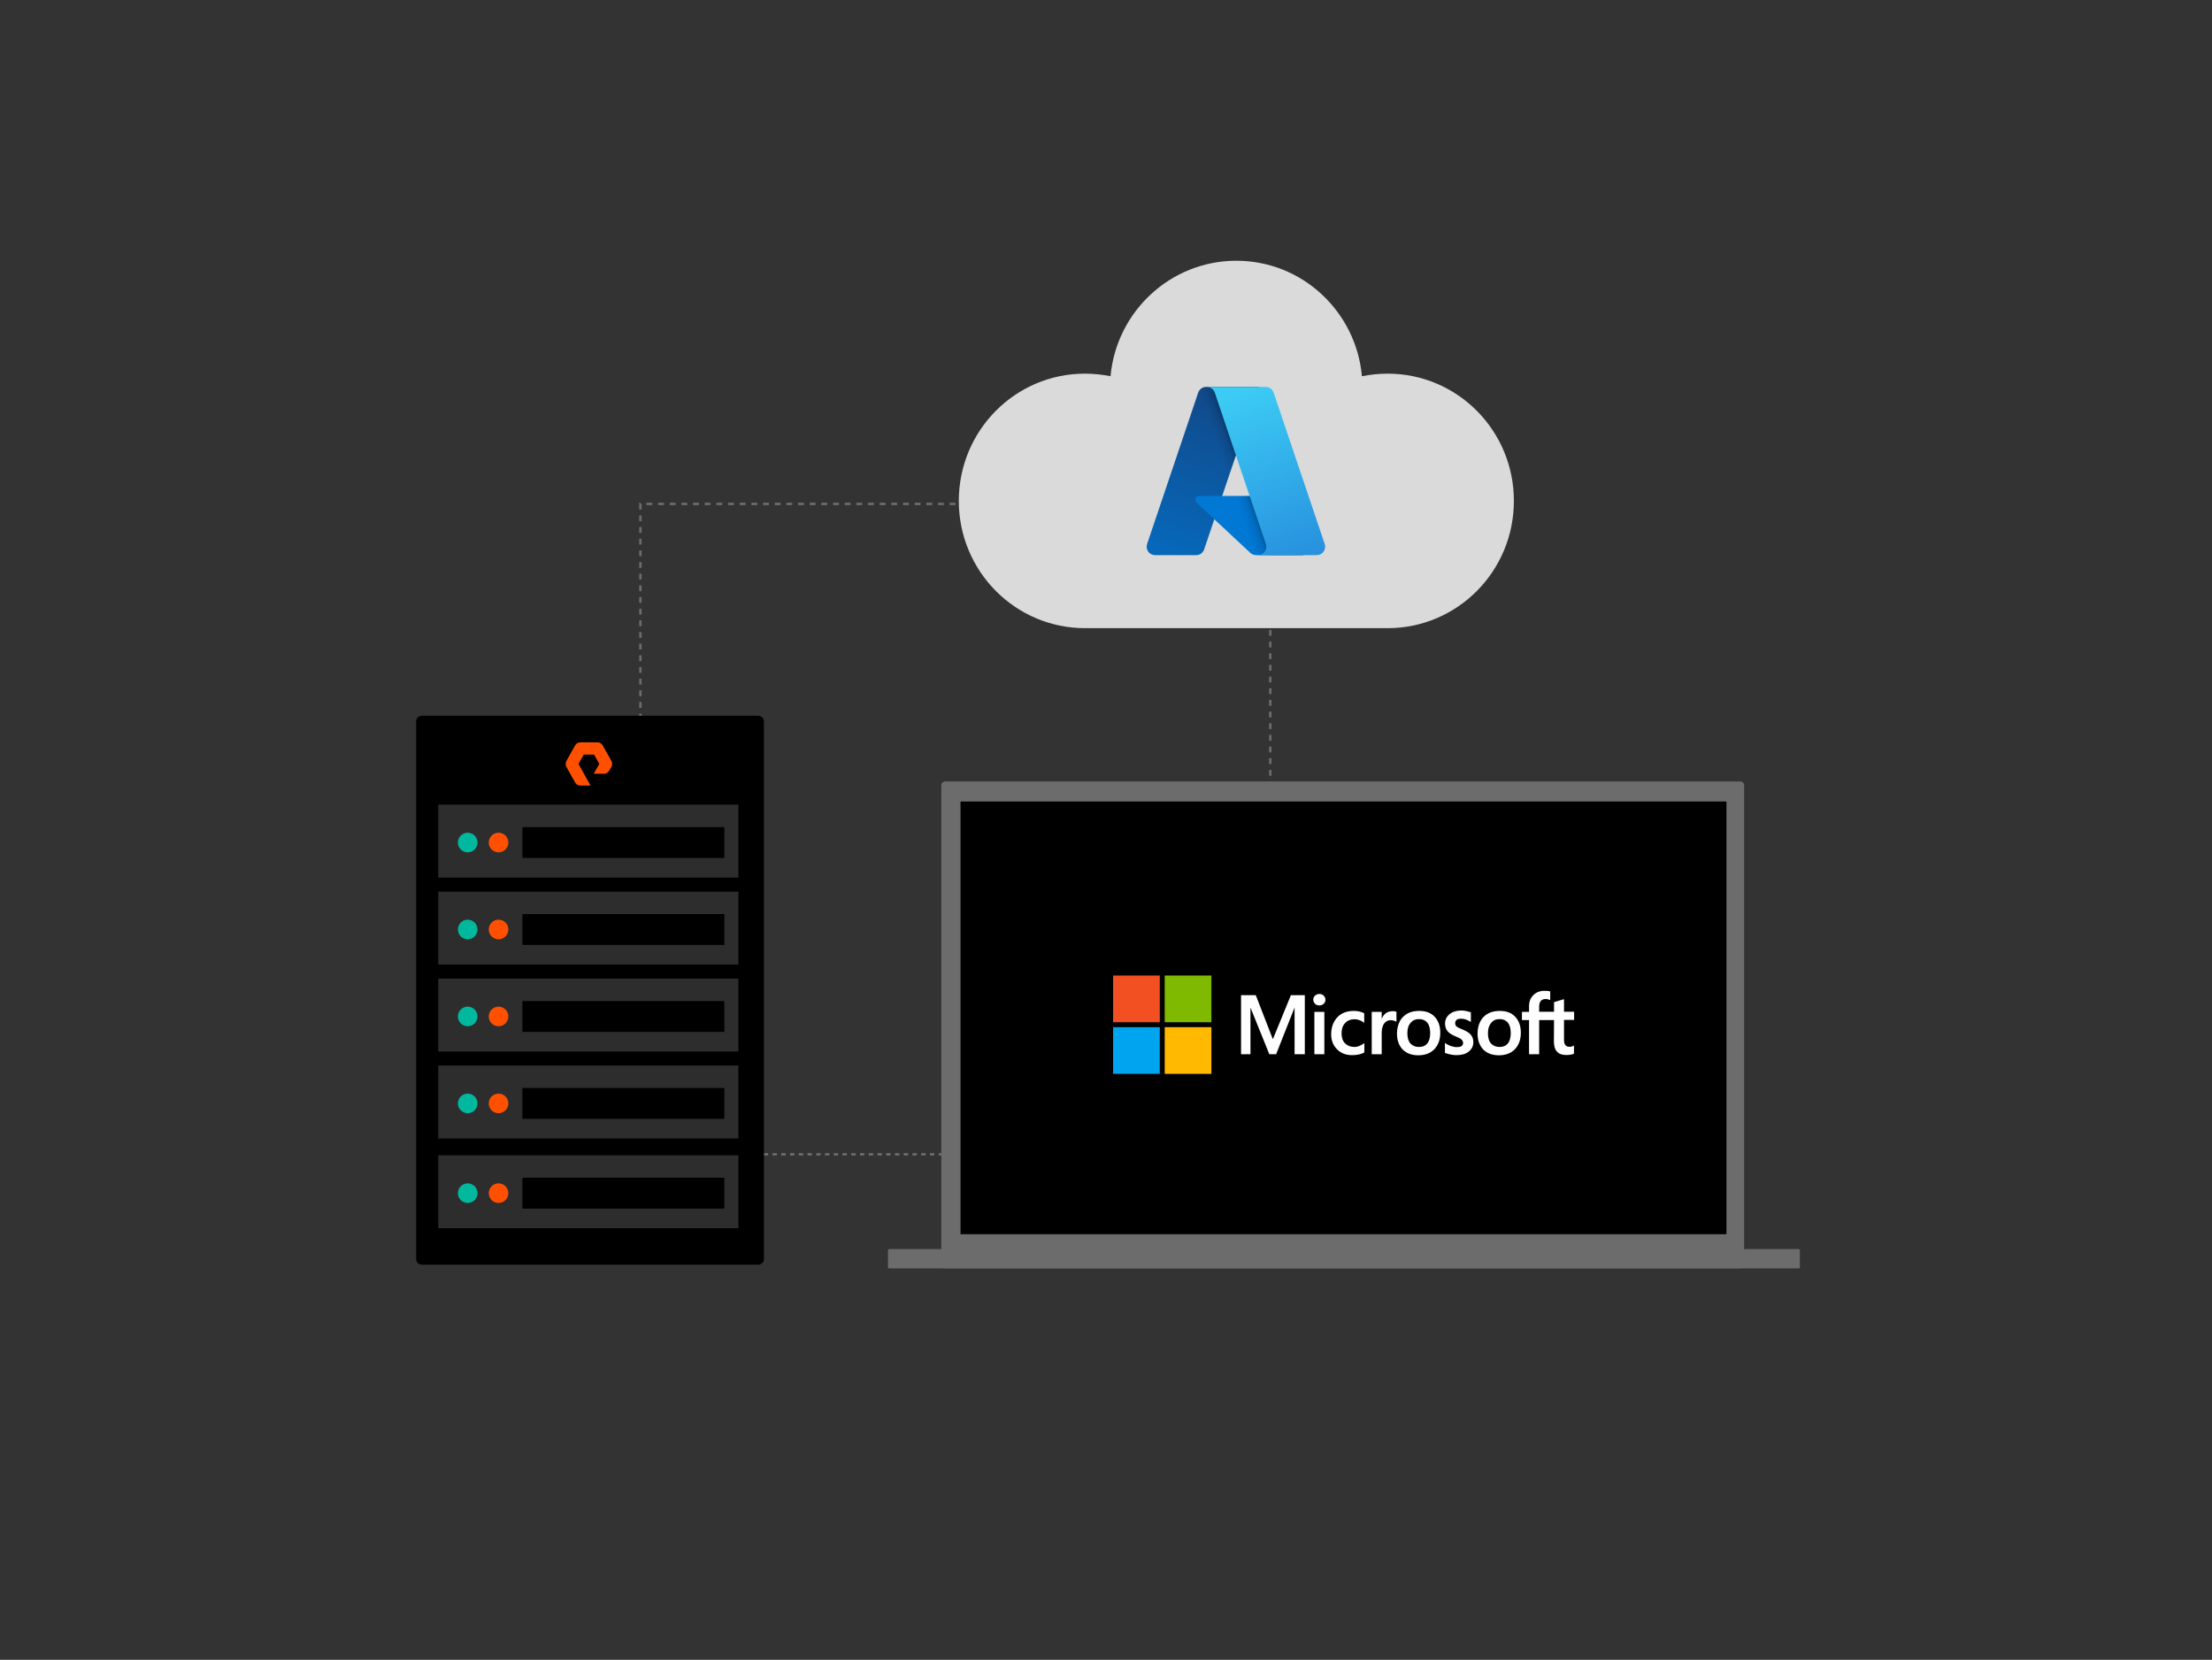 <svg width="789" height="592" viewBox="0 0 789 592" fill="none" xmlns="http://www.w3.org/2000/svg">
<rect x="0" y="0" width="789" height="592" fill="#333333" stroke="none"/>
<g clip-path="url(#clip0_2825_19045)">
<path d="M220.45 315.203H228.427V179.73H412.606" stroke="#6C6C6C" stroke-width="0.874" stroke-dasharray="2.08 2.08"/>
<path d="M210.029 411.702H564.343" stroke="#6C6C6C" stroke-width="0.874" stroke-dasharray="1.56 1.56"/>
<path d="M148.427 257.288C148.427 256.183 149.323 255.286 150.428 255.286H270.486C271.591 255.286 272.488 256.183 272.488 257.288V449.074C272.488 450.179 271.591 451.075 270.486 451.075H150.428C149.323 451.075 148.427 450.179 148.427 449.074V257.288Z" fill="black"/>
<path fill-rule="evenodd" clip-rule="evenodd" d="M210.643 280.177H206.975C206.218 280.177 205.512 279.756 205.133 279.08L202.047 273.569C201.669 272.892 201.669 272.053 202.047 271.377L205.133 265.865C205.512 265.189 206.217 264.768 206.975 264.768H213.146C213.903 264.768 214.609 265.189 214.988 265.865L218.074 271.377C218.452 272.053 218.452 272.892 218.074 273.569L217.276 274.881C216.904 275.544 216.198 275.965 215.441 275.965H211.767L213.776 272.47L211.918 269.153H208.203L206.344 272.472L210.643 280.177Z" fill="#FE5000"/>
<path opacity="0.19" d="M263.373 286.996H156.321V313.009H263.373V286.996Z" fill="#EDEDED"/>
<path opacity="0.19" d="M263.373 318.011H156.321V344.024H263.373V318.011Z" fill="#EDEDED"/>
<path opacity="0.19" d="M263.373 349.028H156.321V375.04H263.373V349.028Z" fill="#EDEDED"/>
<path opacity="0.19" d="M263.373 380.041H156.321V406.054H263.373V380.041Z" fill="#EDEDED"/>
<path opacity="0.19" d="M263.373 412.057H156.321V438.07H263.373V412.057Z" fill="#EDEDED"/>
<path d="M258.372 295H186.337V306.005H258.372V295Z" fill="black"/>
<path d="M258.372 326.015H186.337V337.02H258.372V326.015Z" fill="black"/>
<path d="M258.372 357.03H186.337V368.035H258.372V357.03Z" fill="black"/>
<path d="M258.372 388.045H186.337V399.05H258.372V388.045Z" fill="black"/>
<path d="M258.372 420.06H186.337V431.065H258.372V420.06Z" fill="black"/>
<path d="M170.327 300.502C170.327 302.436 168.76 304.003 166.826 304.003C164.892 304.003 163.324 302.436 163.324 300.502C163.324 298.568 164.892 297 166.826 297C168.76 297 170.327 298.568 170.327 300.502Z" fill="#00B89E"/>
<path d="M170.327 331.516C170.327 333.449 168.76 335.017 166.826 335.017C164.892 335.017 163.324 333.449 163.324 331.516C163.324 329.581 164.892 328.013 166.826 328.013C168.76 328.013 170.327 329.581 170.327 331.516Z" fill="#00B89E"/>
<path d="M170.327 362.532C170.327 364.466 168.76 366.034 166.826 366.034C164.892 366.034 163.324 364.466 163.324 362.532C163.324 360.598 164.892 359.03 166.826 359.03C168.76 359.03 170.327 360.598 170.327 362.532Z" fill="#00B89E"/>
<path d="M170.327 393.547C170.327 395.481 168.76 397.049 166.826 397.049C164.892 397.049 163.324 395.481 163.324 393.547C163.324 391.613 164.892 390.045 166.826 390.045C168.76 390.045 170.327 391.613 170.327 393.547Z" fill="#00B89E"/>
<path d="M170.327 425.563C170.327 427.498 168.76 429.065 166.826 429.065C164.892 429.065 163.324 427.498 163.324 425.563C163.324 423.63 164.892 422.062 166.826 422.062C168.76 422.062 170.327 423.63 170.327 425.563Z" fill="#00B89E"/>
<path d="M181.332 300.502C181.332 302.436 179.764 304.003 177.83 304.003C175.896 304.003 174.328 302.436 174.328 300.502C174.328 298.568 175.896 297 177.83 297C179.764 297 181.332 298.568 181.332 300.502Z" fill="#FE5000"/>
<path d="M181.332 331.516C181.332 333.449 179.764 335.017 177.83 335.017C175.896 335.017 174.328 333.449 174.328 331.516C174.328 329.581 175.896 328.013 177.83 328.013C179.764 328.013 181.332 329.581 181.332 331.516Z" fill="#FE5000"/>
<path d="M181.332 362.532C181.332 364.466 179.764 366.034 177.83 366.034C175.896 366.034 174.328 364.466 174.328 362.532C174.328 360.598 175.896 359.03 177.83 359.03C179.764 359.03 181.332 360.598 181.332 362.532Z" fill="#FE5000"/>
<path d="M181.332 393.547C181.332 395.481 179.764 397.049 177.83 397.049C175.896 397.049 174.328 395.481 174.328 393.547C174.328 391.613 175.896 390.045 177.83 390.045C179.764 390.045 181.332 391.613 181.332 393.547Z" fill="#FE5000"/>
<path d="M181.332 425.563C181.332 427.498 179.764 429.065 177.83 429.065C175.896 429.065 174.328 427.498 174.328 425.563C174.328 423.63 175.896 422.062 177.83 422.062C179.764 422.062 181.332 423.63 181.332 425.563Z" fill="#FE5000"/>
<path d="M453.104 187.234V401.49" stroke="#6C6C6C" stroke-width="0.874" stroke-dasharray="2.08 2.08"/>
<path d="M494.947 133.269C491.784 133.269 488.786 133.605 485.789 134.192C483.707 111.121 464.474 93 440.995 93C417.516 93 398.2 111.121 396.119 134.192C393.205 133.605 390.124 133.269 386.96 133.269C362.149 133.269 342 153.572 342 178.657C342 203.742 362.149 224.044 387.044 224.044H494.947C519.842 224.044 539.99 203.742 539.99 178.657C539.99 153.572 519.842 133.269 494.947 133.269Z" fill="#DADADA"/>
<path d="M430.228 138.001H449.07L429.51 195.956C429.309 196.551 428.926 197.069 428.416 197.435C427.905 197.802 427.292 197.999 426.664 197.999H412C411.524 197.999 411.054 197.886 410.631 197.669C410.207 197.451 409.841 197.136 409.563 196.749C409.285 196.362 409.104 195.915 409.033 195.444C408.963 194.973 409.005 194.492 409.157 194.041L427.381 140.044C427.582 139.449 427.965 138.931 428.475 138.564C428.986 138.197 429.599 138 430.228 138V138.001Z" fill="url(#paint0_linear_2825_19045)"/>
<path d="M457.609 176.873H427.729C427.451 176.873 427.18 176.956 426.95 177.112C426.72 177.268 426.543 177.49 426.441 177.749C426.339 178.007 426.317 178.29 426.379 178.561C426.44 178.832 426.581 179.078 426.785 179.268L445.985 197.188C446.544 197.71 447.28 197.999 448.044 197.999H464.963L457.609 176.873Z" fill="#0078D4"/>
<path d="M430.228 138.001C429.592 137.999 428.972 138.199 428.459 138.574C427.946 138.949 427.566 139.478 427.374 140.084L409.18 193.992C409.017 194.445 408.966 194.93 409.031 195.407C409.096 195.884 409.274 196.338 409.552 196.731C409.829 197.124 410.197 197.445 410.625 197.665C411.052 197.886 411.527 198.001 412.008 197.999H427.05C427.611 197.899 428.134 197.652 428.568 197.284C429.001 196.915 429.329 196.438 429.518 195.901L433.146 185.208L446.107 197.296C446.65 197.745 447.331 197.994 448.036 197.999H464.892L457.499 176.873L435.948 176.878L449.138 138.001H430.228Z" fill="url(#paint1_linear_2825_19045)"/>
<path d="M454.294 140.042C454.094 139.447 453.711 138.93 453.201 138.564C452.691 138.198 452.079 138.001 451.452 138.001H430.452C431.08 138.001 431.692 138.198 432.202 138.564C432.712 138.93 433.094 139.447 433.295 140.042L451.519 194.04C451.671 194.492 451.714 194.973 451.644 195.444C451.573 195.915 451.391 196.363 451.114 196.749C450.836 197.136 450.47 197.452 450.046 197.669C449.622 197.887 449.153 198 448.677 198H469.677C470.153 198 470.623 197.886 471.046 197.669C471.47 197.451 471.836 197.136 472.113 196.749C472.391 196.362 472.573 195.915 472.643 195.444C472.714 194.973 472.671 194.492 472.519 194.04L454.294 140.042Z" fill="url(#paint2_linear_2825_19045)"/>
<path d="M620.745 278.721H337.129C336.377 278.721 335.768 279.33 335.768 280.082V451.028C335.768 451.78 336.377 452.389 337.129 452.389H620.745C621.497 452.389 622.106 451.78 622.106 451.028V280.082C622.106 279.33 621.497 278.721 620.745 278.721Z" fill="#6C6C6C"/>
<path d="M641.66 445.51H317.074C316.886 445.51 316.734 445.662 316.734 445.85V452.048C316.734 452.236 316.886 452.388 317.074 452.388H641.66C641.848 452.388 642 452.236 642 452.048V445.85C642 445.662 641.848 445.51 641.66 445.51Z" fill="#6C6C6C"/>
<path d="M615.806 285.865H342.615V440.196H615.806V285.865Z" fill="black"/>
<path d="M465.416 354.954V375.996H461.763V359.484H461.714L455.187 375.996H452.752L446.078 359.484H446.03V375.996H442.669V354.954H447.929L453.969 370.541H454.067L460.448 354.954H465.416ZM468.436 356.561C468.436 355.977 468.631 355.49 469.07 355.1C469.508 354.71 469.995 354.515 470.579 354.515C471.212 354.515 471.748 354.71 472.138 355.1C472.528 355.49 472.771 355.977 472.771 356.561C472.771 357.146 472.576 357.633 472.138 358.023C471.699 358.412 471.212 358.607 470.579 358.607C469.946 358.607 469.459 358.412 469.07 358.023C468.68 357.584 468.436 357.097 468.436 356.561ZM472.382 360.896V375.996H468.826V360.896H472.382ZM483.146 373.415C483.682 373.415 484.266 373.317 484.9 373.025C485.533 372.782 486.118 372.441 486.653 372.051V375.363C486.069 375.704 485.436 375.948 484.705 376.094C483.974 376.24 483.195 376.337 482.318 376.337C480.078 376.337 478.275 375.655 476.911 374.243C475.499 372.83 474.817 371.028 474.817 368.885C474.817 366.449 475.548 364.452 476.96 362.894C478.373 361.335 480.37 360.555 483 360.555C483.682 360.555 484.364 360.653 484.997 360.799C485.679 360.945 486.215 361.189 486.605 361.384V364.793C486.069 364.403 485.484 364.063 484.949 363.868C484.364 363.673 483.78 363.527 483.195 363.527C481.782 363.527 480.662 363.965 479.785 364.891C478.909 365.816 478.519 367.034 478.519 368.593C478.519 370.103 478.957 371.32 479.785 372.148C480.613 372.976 481.734 373.415 483.146 373.415ZM496.737 360.653C497.029 360.653 497.272 360.653 497.516 360.702C497.759 360.75 497.954 360.799 498.1 360.848V364.452C497.906 364.306 497.662 364.16 497.272 364.063C496.882 363.965 496.493 363.868 495.957 363.868C495.081 363.868 494.35 364.257 493.765 364.988C493.18 365.719 492.839 366.839 492.839 368.398V375.996H489.284V360.896H492.839V363.283H492.888C493.229 362.455 493.716 361.822 494.35 361.335C495.032 360.896 495.811 360.653 496.737 360.653ZM498.295 368.69C498.295 366.206 499.026 364.209 500.39 362.747C501.802 361.286 503.75 360.555 506.234 360.555C508.573 360.555 510.424 361.237 511.739 362.65C513.054 364.063 513.736 365.962 513.736 368.349C513.736 370.784 513.006 372.733 511.642 374.194C510.229 375.655 508.329 376.386 505.894 376.386C503.556 376.386 501.705 375.704 500.341 374.34C498.977 372.928 498.295 371.028 498.295 368.69ZM501.997 368.544C501.997 370.103 502.338 371.32 503.069 372.148C503.799 372.976 504.822 373.415 506.137 373.415C507.404 373.415 508.427 373.025 509.108 372.148C509.791 371.32 510.132 370.103 510.132 368.446C510.132 366.839 509.791 365.621 509.108 364.744C508.427 363.916 507.404 363.478 506.186 363.478C504.871 363.478 503.897 363.916 503.166 364.793C502.338 365.719 501.997 366.936 501.997 368.544ZM519.046 364.891C519.046 365.378 519.191 365.816 519.533 366.108C519.874 366.401 520.555 366.742 521.675 367.18C523.088 367.765 524.111 368.398 524.647 369.08C525.232 369.81 525.524 370.638 525.524 371.661C525.524 373.074 524.988 374.194 523.868 375.071C522.796 375.948 521.286 376.337 519.435 376.337C518.802 376.337 518.12 376.24 517.341 376.094C516.561 375.948 515.928 375.753 515.392 375.509V372.002C516.025 372.441 516.756 372.83 517.487 373.074C518.218 373.317 518.899 373.464 519.533 373.464C520.312 373.464 520.945 373.366 521.286 373.123C521.675 372.879 521.871 372.538 521.871 372.002C521.871 371.515 521.675 371.125 521.286 370.736C520.896 370.395 520.117 370.005 519.046 369.567C517.73 369.031 516.804 368.398 516.269 367.716C515.733 367.034 515.441 366.157 515.441 365.085C515.441 363.722 515.976 362.601 517.049 361.724C518.12 360.848 519.533 360.409 521.237 360.409C521.773 360.409 522.358 360.458 522.991 360.604C523.624 360.75 524.209 360.896 524.647 361.043V364.501C524.16 364.209 523.624 363.916 522.991 363.673C522.358 363.429 521.724 363.332 521.14 363.332C520.458 363.332 519.922 363.478 519.581 363.722C519.24 364.063 519.046 364.403 519.046 364.891ZM527.034 368.69C527.034 366.206 527.764 364.209 529.128 362.747C530.541 361.286 532.49 360.555 534.974 360.555C537.312 360.555 539.162 361.237 540.478 362.65C541.793 364.063 542.475 365.962 542.475 368.349C542.475 370.784 541.744 372.733 540.38 374.194C538.968 375.655 537.068 376.386 534.632 376.386C532.294 376.386 530.444 375.704 529.079 374.34C527.764 372.928 527.034 371.028 527.034 368.69ZM530.736 368.544C530.736 370.103 531.076 371.32 531.807 372.148C532.538 372.976 533.561 373.415 534.876 373.415C536.143 373.415 537.165 373.025 537.847 372.148C538.529 371.32 538.87 370.103 538.87 368.446C538.87 366.839 538.529 365.621 537.847 364.744C537.165 363.916 536.143 363.478 534.925 363.478C533.61 363.478 532.635 363.916 531.905 364.793C531.125 365.719 530.736 366.936 530.736 368.544ZM554.311 363.819H549.002V375.996H545.397V363.819H542.864V360.896H545.397V358.802C545.397 357.243 545.933 355.928 546.956 354.905C547.979 353.882 549.294 353.395 550.901 353.395C551.34 353.395 551.73 353.444 552.071 353.444C552.412 353.444 552.704 353.541 552.947 353.639V356.707C552.85 356.659 552.606 356.561 552.314 356.464C552.022 356.366 551.681 356.318 551.291 356.318C550.56 356.318 549.976 356.561 549.587 357C549.197 357.438 549.002 358.169 549.002 359.045V360.848H554.311V357.438L557.867 356.366V360.848H561.472V363.77H557.867V370.833C557.867 371.759 558.062 372.392 558.354 372.782C558.695 373.171 559.231 373.366 559.961 373.366C560.157 373.366 560.4 373.317 560.692 373.22C560.985 373.123 561.228 373.025 561.423 372.879V375.802C561.179 375.948 560.838 376.045 560.302 376.143C559.767 376.24 559.28 376.289 558.744 376.289C557.234 376.289 556.114 375.899 555.383 375.12C554.652 374.34 554.262 373.123 554.262 371.515L554.311 363.819Z" fill="white"/>
<path d="M413.687 347.94H397.028V364.598H413.687V347.94Z" fill="#F25022"/>
<path d="M432.099 347.94H415.44V364.598H432.099V347.94Z" fill="#7FBA00"/>
<path d="M413.686 366.352H397.028V383.011H413.686V366.352Z" fill="#00A4EF"/>
<path d="M432.099 366.352H415.44V383.011H432.099V366.352Z" fill="#FFB900"/>
</g>
<defs>
<linearGradient id="paint0_linear_2825_19045" x1="437.095" y1="142.447" x2="417.527" y2="200.256" gradientUnits="userSpaceOnUse">
<stop stop-color="#114A8B"/>
<stop offset="1" stop-color="#0669BC"/>
</linearGradient>
<linearGradient id="paint1_linear_2825_19045" x1="443.208" y1="169.388" x2="438.681" y2="170.918" gradientUnits="userSpaceOnUse">
<stop stop-opacity="0.3"/>
<stop offset="0.071" stop-opacity="0.2"/>
<stop offset="0.321" stop-opacity="0.1"/>
<stop offset="0.623" stop-opacity="0.05"/>
<stop offset="1" stop-opacity="0"/>
</linearGradient>
<linearGradient id="paint2_linear_2825_19045" x1="440.719" y1="140.761" x2="462.199" y2="197.988" gradientUnits="userSpaceOnUse">
<stop stop-color="#3CCBF4"/>
<stop offset="1" stop-color="#2892DF"/>
</linearGradient>
<clipPath id="clip0_2825_19045">
<rect width="789" height="592" fill="white"/>
</clipPath>
</defs>
</svg>

